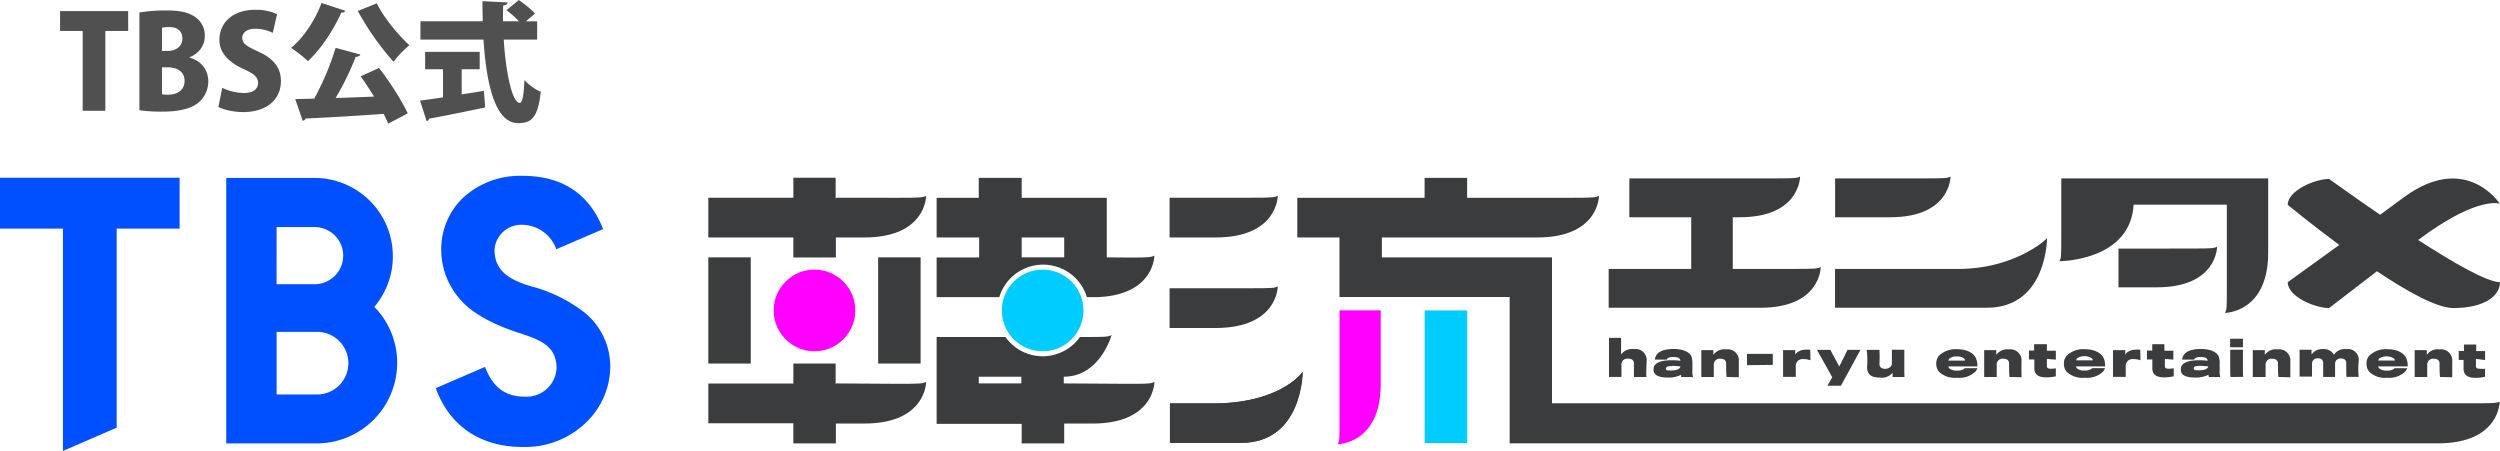 <svg xmlns="http://www.w3.org/2000/svg" viewBox="0 0 1679.56 302.94"><defs><style>.a{fill:#0050ff;}.b{fill:#3a3c3d;}.c{fill:#f0f;}.d{fill:#0cf;}.e{isolation:isolate;}.f{fill:#505050;}</style></defs><path class="a" d="M-294.73,513.72a53.57,53.57,0,0,0-15.34-37.59h0a52.63,52.63,0,0,0-6.2-74.18,52.68,52.68,0,0,0-33.8-12.44h-59.49V567.86h61A54.13,54.13,0,0,0-294.73,513.72Zm-81-91.19h25.56A19.19,19.19,0,0,1-331,441.72a19.19,19.19,0,0,1-19.19,19.19h-25.56Zm0,112.49V492.91h27.19A21.06,21.06,0,0,1-327.51,514a21.06,21.06,0,0,1-21.05,21h-27.19Z" transform="translate(561.56 -269.97)"/><polygon class="a" points="120.67 119.42 0 119.42 0 153.59 42.29 153.59 42.29 302.94 78.38 287.31 78.38 153.59 120.67 153.59 120.67 119.42"/><path class="a" d="M-187.66,517.09a20.16,20.16,0,0,1-20.89,19.39l-.34,0c-12.87,0-21.17-6-26.41-19l-.42-1-33.08,14.26.36,1c9.44,24.84,30.07,38.5,57.92,38.5a58.84,58.84,0,0,0,43.86-17.57,52.47,52.47,0,0,0,15.09-36.09,46.59,46.59,0,0,0-18.76-37.77,99.19,99.19,0,0,0-34-16.36c-17.44-5.06-25-12-25-24.79A18,18,0,0,1-210.4,421a24.53,24.53,0,0,1,22.56,16.42l31.46-13.53c-6.62-17-20.87-35.79-54.14-35.79a56.6,56.6,0,0,0-39.76,14.55,47.79,47.79,0,0,0-14.85,35.13,50.61,50.61,0,0,0,14.31,35.07c6.62,7.1,19.31,14.92,39.16,21.17C-199.87,498-187.66,502-187.66,517.09Z" transform="translate(561.56 -269.97)"/><path class="b" d="M313.65,519.74C312.2,522.21,296.26,541,253.5,541H224.44V567.5H272.2C313.65,567.5,313.65,519.74,313.65,519.74Z" transform="translate(561.56 -269.97)"/><polygon class="b" points="618.48 226.43 618.48 208.57 618.48 190.76 618.48 172.9 589.97 172.9 589.97 190.76 589.97 208.57 589.97 226.43 589.97 244.24 618.48 244.24 618.48 226.43"/><polygon class="b" points="504.37 226.43 504.37 208.57 504.37 190.76 504.37 172.9 475.86 172.9 475.86 190.76 475.86 208.57 475.86 226.43 475.86 244.24 504.37 244.24 504.37 226.43"/><path class="b" d="M153.46,527.56h-.36v-4.51c24.48,0,32.12-28,32.12-28-2.22,1.14-3.24,1.32-18,1.32h-3.25a30.68,30.68,0,0,1-42.71,7.34,32.77,32.77,0,0,1-7.34-7.34H67.69v18.05h0v18h0v22.32h57.14v13.11H153.4V554.51h19.07c41.69,0,41.51-28,41.51-28-2.17,1.14-3.19,1.32-18,1.32Zm-28.87,0H96v-4.51h28.57Z" transform="translate(561.56 -269.97)"/><path class="b" d="M.14,527.56v.66l-.3-.6V514.21h-28.4v13.41H-85.7v26.71h57.14v13.53H0V554.51H19.08c41.69,0,41.57-28,41.57-28-2.23,1.14-3.25,1.32-18,1.32Z" transform="translate(561.56 -269.97)"/><path class="b" d="M.14,402.8v1l-.3-1V389.39h-28.4V402.8H-85.7v26.71h57.14v13.42H0V429.51H19.08c41.69,0,41.57-28,41.57-28-2.23,1.14-3.25,1.33-18,1.33Z" transform="translate(561.56 -269.97)"/><circle class="c" cx="547.2" cy="208.57" r="27.43"/><path class="b" d="M182,442.87h0v-40H124.83V389.45H96v13.42H67.69v26.64H96.26v13.42H67.69v26.64h42.1a30.74,30.74,0,0,1,58.83,0h7.28c38.2-1.5,38.08-27.91,38.08-27.91-2.23,1.15-3.25,1.33-18,1.33Zm-28.58,0H124.83V429.51H153.4Z" transform="translate(561.56 -269.97)"/><circle class="d" cx="700.47" cy="208.57" r="27.43"/><path class="b" d="M544.75,523.23h-8.6v-9c0-2.23-1.38-3.31-4-3.31a3.91,3.91,0,0,0-4.38,3.37s0,.08,0,.12v8.78h-8.36V496.94h8.12v11.19a9,9,0,0,1,8.6-3.61,7.44,7.44,0,0,1,8.54,8.24C544.33,522.51,544.39,523.23,544.75,523.23Z" transform="translate(561.56 -269.97)"/><path class="b" d="M567.91,523.23a6.27,6.27,0,0,1,0-1.5,18.81,18.81,0,0,1-9.56,1.86c-5.42,0-8.85-1.62-9-4.87v-1c0-3.31,3.73-5.72,12-5.72a36.67,36.67,0,0,1,6,.36,2.06,2.06,0,0,0-.48-1.32c-.48-.72-1.75-1.21-4-1.21a7.71,7.71,0,0,0-3.85.67,2.06,2.06,0,0,0-.72,1.08h-8.12a8.64,8.64,0,0,1,.78-2.53c1.68-3.25,6-4.63,12-4.63s10.89,2,12,5.48a15.45,15.45,0,0,1,.48,4.39V519a13.19,13.19,0,0,0,.42,4.33Zm-6-7.34c-2.71,0-4.28.3-4.28,1.68s1,1.27,3.79,1.27c3.91,0,5.72-1.21,6-2.65a40.22,40.22,0,0,0-5.59-.42Z" transform="translate(561.56 -269.97)"/><path class="b" d="M598.47,523.23s-.36-.42-.36-8.9c0-2.11-1.15-3.37-3.91-3.37a4,4,0,0,0-4.39,3.43v8.84h-8.37V505.18h8.06v3.19a9.05,9.05,0,0,1,8.61-3.67,7.51,7.51,0,0,1,8.5,6.38,7.72,7.72,0,0,1,0,1.86v10.47Z" transform="translate(561.56 -269.97)"/><path class="b" d="M612.12,515.29v-7.58h17.33v7.4Z" transform="translate(561.56 -269.97)"/><path class="b" d="M654.77,512a14.69,14.69,0,0,0-4.87-.78,4.51,4.51,0,0,0-5,4v0a3.39,3.39,0,0,0,0,.78v7.16h-8.55V505.18h8.18v3.25c.55-1.8,3.37-3.25,6-3.49a23.28,23.28,0,0,1,4.09,0Z" transform="translate(561.56 -269.97)"/><path class="b" d="M675.22,529.12h-9.08l3.25-5.71L659.1,505h9s6,11.07,6,11.19,5.53-11,5.53-11.19h8.72Z" transform="translate(561.56 -269.97)"/><path class="b" d="M717.93,523.23h-8V520.4a9.38,9.38,0,0,1-8.54,3.25c-4.75,0-8.6-1.32-8.6-7.22a50.24,50.24,0,0,0-.3-11.43h8.6a82.76,82.76,0,0,1,0,9.45c0,2.64,2,3.31,3.91,3.31s4.45-1.33,4.45-3.43v-9.39h8.36V520.4C717.87,521.79,717.93,523.05,717.93,523.23Z" transform="translate(561.56 -269.97)"/><path class="b" d="M765.45,519.74a15.65,15.65,0,0,1-12.33,4,15.29,15.29,0,0,1-12-4,8.48,8.48,0,0,1-1.87-5.53,8,8,0,0,1,1.93-5.36,16,16,0,0,1,12-4.27c7.22,0,12,2.89,13.17,7.28a12.6,12.6,0,0,1,.54,4.27H747.4a2.54,2.54,0,0,0,1,1.56,7.7,7.7,0,0,0,4.87,1.27,8.12,8.12,0,0,0,4-.78,3,3,0,0,0,1.08-.85h8.54A6,6,0,0,1,765.45,519.74Zm-7.64-9a6.9,6.9,0,0,0-4.69-1.27,7.22,7.22,0,0,0-4.93,1.33,3.35,3.35,0,0,0-.79,1.44h11.19a2,2,0,0,0-.78-1.5Z" transform="translate(561.56 -269.97)"/><path class="b" d="M788.49,523.23s-.3-.42-.3-8.9c0-2.11-1.21-3.37-3.91-3.37a3.92,3.92,0,0,0-4.39,3.37v8.9h-8.43V505.18h8.13v3.19A9,9,0,0,1,788,504.7a7.51,7.51,0,0,1,8.5,6.38,7.72,7.72,0,0,1,0,1.86c0,10.23,0,10.17.3,10.47Z" transform="translate(561.56 -269.97)"/><path class="b" d="M813.57,511.08v4.75c0,1.38.78,1.87,2.77,1.87a20.91,20.91,0,0,0,3.25-.31v5.36a26.41,26.41,0,0,1-6.86.72c-3.79,0-7.58-1.32-7.58-6v-6h-3.61v-6H805v-4.27h8.6v4.39h6v6Z" transform="translate(561.56 -269.97)"/><path class="b" d="M851.23,519.74a15.66,15.66,0,0,1-12.33,4,15.25,15.25,0,0,1-12-4,8.12,8.12,0,0,1-1.86-5.53,7.65,7.65,0,0,1,1.93-5.36,15.88,15.88,0,0,1,12-4.27c7.21,0,12,2.89,13.23,7.28a12.84,12.84,0,0,1,.48,4.27H833.12a2.9,2.9,0,0,0,1,1.56A7.74,7.74,0,0,0,839,518.9a8.38,8.38,0,0,0,4-.78,2.34,2.34,0,0,0,1-.85h8.6A6,6,0,0,1,851.23,519.74Zm-7.58-9.14a9.22,9.22,0,0,0-9.63,0,3.17,3.17,0,0,0-.78,1.44h11.19a2.16,2.16,0,0,0-.78-1.44Z" transform="translate(561.56 -269.97)"/><path class="b" d="M876.49,512a15,15,0,0,0-4.87-.78,4.58,4.58,0,0,0-5.06,4,2,2,0,0,0,0,.78v7.16H858V505.18h8.24v3.25c.49-1.8,3.37-3.25,6-3.49a23.28,23.28,0,0,1,4.09,0Z" transform="translate(561.56 -269.97)"/><path class="b" d="M892.85,511.08v4.75c0,1.38.72,1.87,2.71,1.87a20.91,20.91,0,0,0,3.25-.31v5.36a26.41,26.41,0,0,1-6.86.72c-3.79,0-7.52-1.32-7.52-6v-6h-3.61v-6h3.55v-4.27h8.18v4.39h6v6Z" transform="translate(561.56 -269.97)"/><path class="b" d="M922.45,523.23a3.25,3.25,0,0,1-.3-1.5,18.83,18.83,0,0,1-9.57,1.86c-5.41,0-8.84-1.62-9-4.87v-1c0-3.31,3.73-5.72,12-5.72a36.61,36.61,0,0,1,6,.36,2.06,2.06,0,0,0-.48-1.32c-.48-.72-1.74-1.21-4-1.21a7.3,7.3,0,0,0-3.79.67,1.64,1.64,0,0,0-.78,1.08h-8.06a6,6,0,0,1,.72-2.53c1.69-3.25,6-4.63,12-4.63s10.89,2,12,5.48a15.1,15.1,0,0,1,.48,4.39V519a11.74,11.74,0,0,0,.43,4.33Zm-6-7.46c-2.83,0-4.21.36-4.21,1.68s1,1.27,3.73,1.27c3.91,0,6-1.21,6-2.59a49.9,49.9,0,0,0-5.47-.36Z" transform="translate(561.56 -269.97)"/><path class="b" d="M936.7,503.26v-5.72h8.6v5.72Zm.54,20c-.36,0-.48-.78-.48-3.07V504.94h8.54V520c0,2.41,0,2.89.49,3.13Z" transform="translate(561.56 -269.97)"/><path class="b" d="M969.18,523.23s-.36-.42-.36-8.9c0-2.11-1.2-3.37-3.91-3.37a4,4,0,0,0-4.39,3.43v8.84h-8.6V505.18H960v3.19a9,9,0,0,1,8.54-3.67,7.55,7.55,0,0,1,8.6,8.24v10.47Z" transform="translate(561.56 -269.97)"/><path class="b" d="M1014.72,514c0-1.69-.78-3.19-3.61-3.19a3.55,3.55,0,0,0-3.91,3.15v9.24h-8v-9.51c0-1.74-1.2-3-3.49-3a3.66,3.66,0,0,0-4,3.19V523h-8.36V504.94h8.06v3.25a8.3,8.3,0,0,1,7.58-3.67,7.7,7.7,0,0,1,7.46,3.73,8.78,8.78,0,0,1,8.3-3.73,7.35,7.35,0,0,1,8.32,6.21,7.7,7.7,0,0,1,0,1.73,53.24,53.24,0,0,0,0,10.71h-8.18C1014.72,523.23,1014.72,521.06,1014.72,514Z" transform="translate(561.56 -269.97)"/><path class="b" d="M1054.18,519.74a15.45,15.45,0,0,1-12,4,15,15,0,0,1-12-4,8.13,8.13,0,0,1-1.87-5.53,7.65,7.65,0,0,1,1.93-5.36,15.89,15.89,0,0,1,12-4.27c7.28,0,12,2.89,13.23,7.28a11.43,11.43,0,0,1,.48,4.27h-19.79a2.57,2.57,0,0,0,1,1.56,7.7,7.7,0,0,0,4.87,1.27,8.36,8.36,0,0,0,4-.78,2.34,2.34,0,0,0,1-.85h8.6A5.43,5.43,0,0,1,1054.18,519.74Zm-7.58-9a9.2,9.2,0,0,0-9.62,0,3.1,3.1,0,0,0-.79,1.44h11.19a2.16,2.16,0,0,0-.78-1.44Z" transform="translate(561.56 -269.97)"/><path class="b" d="M1077.76,523.23s-.36-.42-.36-8.9c0-2.11-1.21-3.37-3.91-3.37a4,4,0,0,0-4.39,3.43v8.84h-8.42V505.18h8.12v3.19a9,9,0,0,1,8.6-3.67,7.58,7.58,0,0,1,8.51,6.52,8.24,8.24,0,0,1,0,1.72v10.47Z" transform="translate(561.56 -269.97)"/><path class="b" d="M1101.82,511.08v4.75c0,1.38.78,1.87,2.71,1.87a17.76,17.76,0,0,0,3.42,0v5.35a22.35,22.35,0,0,1-6.91.72c-3.73,0-7.52-1.26-7.52-6v-6h-3.25v-6h3.55v-4.33H1102v4.4h6v6Z" transform="translate(561.56 -269.97)"/><path class="b" d="M748.85,388.55c-2.17,1.14-3.19,1.26-17.39,1.26H671.31v26.11h37.12C749,415.92,748.85,388.55,748.85,388.55Z" transform="translate(561.56 -269.97)"/><path class="b" d="M861.69,437v26h25.69c40.72,0,40.54-27.31,40.54-27.31-2.11,1.08-3.13,1.26-17.38,1.26Z" transform="translate(561.56 -269.97)"/><path class="b" d="M602.56,450.63V415.92h4.69c40.66,0,40.54-27.37,40.54-27.37-2.16,1.14-3.19,1.26-17.38,1.26H533.08v26.11h41.57v34.71H519.19v26.1H621.08c40.73,0,40.55-27.37,40.55-27.37-2.11,1.09-3.13,1.27-17.33,1.27Z" transform="translate(561.56 -269.97)"/><path class="b" d="M754.62,450.63H671.25v26.1h101.9c40.72,0,40.54-46.92,40.54-46.92C812.25,432.22,790,450.63,754.62,450.63Z" transform="translate(561.56 -269.97)"/><path class="b" d="M934.48,389.81H823.26v38.26c0,14.25,0,15.22-1.27,17.38,0,0,47.76,0,49.87-38h62.62v55.4c0,14.25,0,15.15-1.27,17.32,0,0,29.06,0,29.06-40.54V389.81Z" transform="translate(561.56 -269.97)"/><path class="b" d="M1117.82,406.77s-22.5-34.76-64.06-4.51l-16.3,12c-19.31-13.29-34.29-24.06-34.29-24.06-9.56,0-27.79,7.82-27.79,17.39,0,0,15.16,12.51,34.65,26.95l-34.65,25c0,9.56,18,17.38,27.79,17.38l32.18-24.72c20,13.47,40.3,24.72,51.25,24.72,21.66,0,31.4-8.6,31.4-17.38-8.78,0-31.82-13.36-55-28.33C1099.59,403.77,1115.17,406.11,1117.82,406.77Z" transform="translate(561.56 -269.97)"/><polygon class="d" points="957.14 226.43 957.14 244.24 957.14 262.1 957.14 279.85 957.14 297.71 985.71 297.71 985.71 279.85 985.71 262.1 985.71 244.24 985.71 226.43 985.71 208.57 957.14 208.57 957.14 226.43"/><path class="c" d="M338.37,551.08c0,14.2,0,15.16-1.32,17.32,0,0,29,0,29-40.36V478.48H338.37Z" transform="translate(561.56 -269.97)"/><path class="b" d="M253.38,541H224.44V567.5H272.2c41.45,0,41.33-47.76,41.33-47.76C312.08,522.21,296.26,541,253.38,541Z" transform="translate(561.56 -269.97)"/><path class="b" d="M296.87,401.48c-2.23,1.08-3.25,1.32-18.05,1.32H224.2v26.71h30.86C297,429.51,296.87,401.48,296.87,401.48Z" transform="translate(561.56 -269.97)"/><path class="b" d="M296.87,462.36c-2.23,1.14-3.25,1.26-18.05,1.26H224.2v26.71h30.86C297,490.33,296.87,462.36,296.87,462.36Z" transform="translate(561.56 -269.97)"/><path class="b" d="M1100,540.91H481.11v-98H366.82V429.51H471.13c41.68,0,41.56-28,41.56-28-2.22,1.08-3.25,1.33-18,1.33H424.09V389.45H395.52v13.42H310v26.64h28.33v40H452.66v80.31h0v18h623.59c41.69,0,41.51-28,41.51-28C1115.59,540.73,1114.33,540.91,1100,540.91Z" transform="translate(561.56 -269.97)"/><g class="e"><path class="f" d="M-475.45,290.76h-15.34V344.4H-506V290.76H-521.2V277.42h45.75Z" transform="translate(561.56 -269.97)"/><path class="f" d="M-434.28,308.7c7.89,2.08,12.66,8.23,12.66,16a18.54,18.54,0,0,1-6.24,13.86c-4.6,4.07-12.22,6.41-25.13,6.41a101.49,101.49,0,0,1-14.91-.95V278.37A107.62,107.62,0,0,1-449.78,277c8,0,13.95.87,18.88,4.08a14.94,14.94,0,0,1,6.94,13c0,5.81-3.12,11.44-10.32,14.39Zm-14.9-4.51c6.41,0,10.14-3.46,10.14-8.31,0-5.37-3.73-7.72-8.84-7.72a20.27,20.27,0,0,0-4.85.44v15.59Zm-3.55,29.12a20.49,20.49,0,0,0,4.24.25c5.81,0,10.92-2.77,10.92-9.27,0-6.75-5.72-9.09-11.26-9.09h-3.9Z" transform="translate(561.56 -269.97)"/><path class="f" d="M-378.28,292.06a26.06,26.06,0,0,0-11.78-2.77c-5.9,0-8.75,2.86-8.75,6.15,0,3.72,2.77,5.55,10.91,9.27,10.66,4.77,15.08,11.35,15.08,19.67,0,12.22-9.27,20.89-25.48,20.89-6.75,0-13.43-1.74-16.54-3.47l2.59-12.83a34.36,34.36,0,0,0,14.56,3.47c6.41,0,9.53-2.78,9.53-6.76s-3-6.33-10-9.44c-10.57-4.86-16-11.44-16-19.41,0-11.35,8.66-20.28,24.17-20.28a33.68,33.68,0,0,1,14.56,2.95Z" transform="translate(561.56 -269.97)"/><path class="f" d="M-329.48,277.25a2.6,2.6,0,0,1-2.77,1.12c-5.38,12-13.69,24.61-22.44,32.67A89.31,89.31,0,0,0-366,302.11c8.31-6.67,16.28-18.8,20.44-30.15Zm10.05,29.37c-.43.95-1.56,1.47-3.21,1.64a187,187,0,0,1-13.43,27.56c8.23-.26,17.07-.61,25.82-.95-2.94-4.77-6.06-9.54-9-13.61l12.31-5.63c7.45,9.53,15.25,21.92,19.32,30.5l-13.17,6.93c-.78-2-1.82-4.16-3-6.58-19.41,1.38-39.08,2.51-52.51,3.11a2,2,0,0,1-1.91,1.48l-5-14.56,12.74-.26a180.79,180.79,0,0,0,14.38-34.14Zm11-34.4c4.68,9.53,14,20.79,21.92,28.16a62.11,62.11,0,0,0-10.65,11.09,181.75,181.75,0,0,1-24-34.13Z" transform="translate(561.56 -269.97)"/><path class="f" d="M-251.38,316.49v16.9c4.94-.78,10-1.56,14.91-2.42l.86,11.17c-13.69,2.95-28.16,5.81-37.6,7.54a2.15,2.15,0,0,1-1.73,1.65l-4.43-13.78c4.25-.52,9.54-1.3,15.43-2.16v-18.9h-12V304.8h36.65v11.69Zm50.69-19.92h-22.44c1.38,22.53,5.72,42.46,10.74,42.54,1.65,0,2.77-4.76,3.12-15.33,2.86,3,7.37,6.49,11,7.79-1.9,17.5-6.15,21.14-15.33,21.14-15.34-.17-21.23-26.34-23.14-56.14H-279.1v-12.3h41.84c-.08-4.51-.17-9-.17-13.52l16.9.86c-.09,1.13-1,1.74-2.95,2.08-.17,3.47-.17,7-.17,10.58h10.74a68.58,68.58,0,0,0-8.4-7.46L-213,270c3.64,2.51,8.5,6.32,10.84,9.09l-6.07,5.21h7.54Z" transform="translate(561.56 -269.97)"/></g></svg>